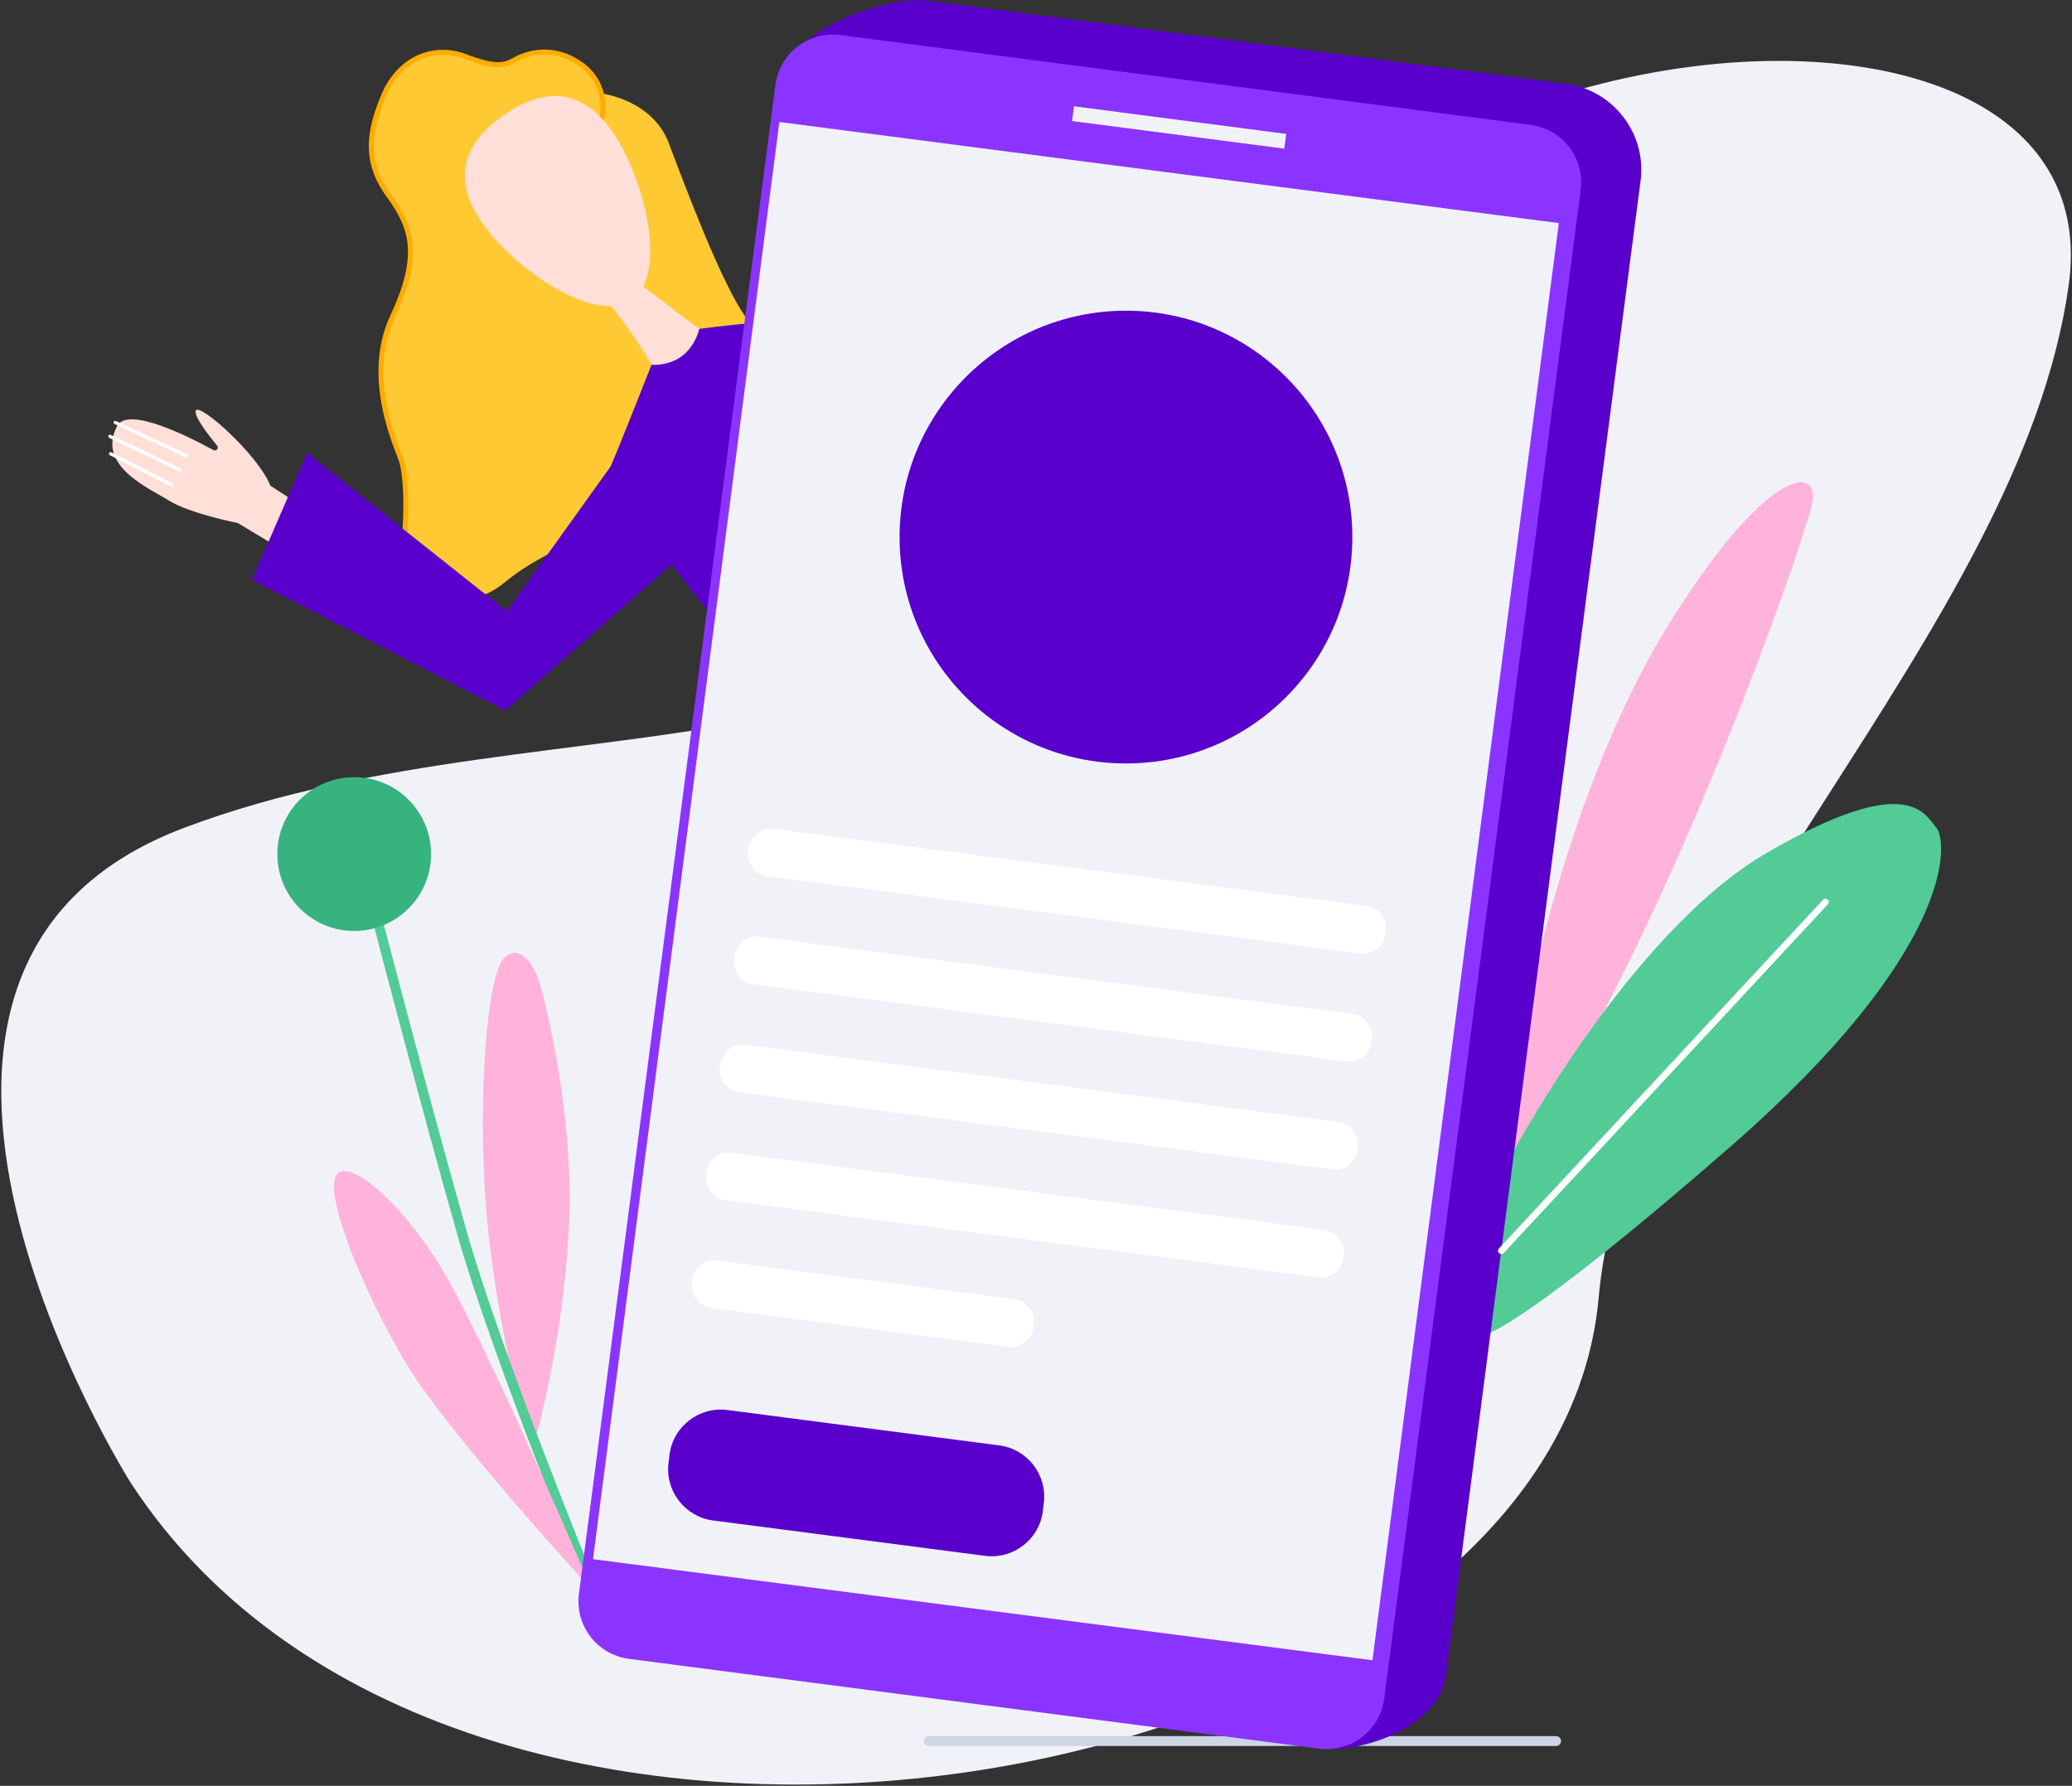 <?xml version="1.0" standalone="no"?>
<svg width="1253px" height="1080px" viewBox="0 0 1253 1080" version="1.1" xmlns="http://www.w3.org/2000/svg" xmlns:xlink="http://www.w3.org/1999/xlink">
    <rect x="0" y="0" width="1253" height="1080" fill="#333333" stroke="none"/>
    <!-- Generator: Sketch 63.1 (92452) - https://sketch.com -->
    <title>mobile-app</title>
    <desc>Created by Webpixels.</desc>
    <g id="Page-1" stroke="none" stroke-width="1" fill="none" fill-rule="evenodd">
        <g id="mobile-app">
            <path d="M79.1,896.8 C79.1,896.8 -117,586.7 111.4,500.6 C339.8,414.5 618.3,494 713.1,248.4 C807.9,2.8 1280.4,-37.5 1251,172.5 C1221.6,382.5 984.7,584.7 966.8,784.5 C939.9,1086.8 282.6,1208.9 79.1,896.8 Z" id="Path" fill="#F1F2F7" fill-rule="nonzero"></path>
            <line x1="941" y1="1052.9" x2="561.7" y2="1052.9" id="Path" stroke="#CED5E5" stroke-width="6" stroke-linecap="round" stroke-linejoin="round"></line>
            <g id="Group" transform="translate(66, 31)">
                <path d="M100.8,299.1 L77.8,285.3 C77.8,285.3 48.8,279.6 36.3,271.8 C23.8,264 -7.7,250.7 4.8,226.7 C11.3,214.3 48.4,233.2 63.1,241.2 C64.8,242.1 66.5,240 65.3,238.5 C59.2,231.1 51.2,220.5 52.4,217.3 C54.4,212.3 89.8,243.6 97.5,262.7 L113.4,273.1 L100.8,299.1 Z" id="Path" fill="#FFDFD7" fill-rule="nonzero"></path>
                <path d="M298,40.7 C298,40.7 303,20.7 285.6,8.1 C268.2,-4.5 251.9,1.5 245.8,4.9 C239.7,8.2 235,10.7 215.5,3.2 C196,-4.2 175.4,4.6 166.1,26.6 C156.8,48.6 154.3,66.9 168.9,86.9 C183.5,106.9 188.6,123.7 171.3,160.7 C154,197.7 174.3,240 176.7,247.4 C179.1,254.8 182.3,279.3 174.3,331.1 C174.3,331.1 213.4,342.8 239.6,320.9 C265.8,299 302.6,290.9 336.7,265.3 C370.8,239.7 350.2,196.2 350.2,196.2 L298,40.7 Z" id="Path" fill="#FFC933" fill-rule="nonzero"></path>
                <path d="M297.6,25.5 C297.6,25.5 328.4,29.1 338.4,55.5 C348.4,81.9 371.1,142.5 385.4,161.3 L374,251.6 L332.2,268.7 L288.8,27.3 L297.6,25.5 Z" id="Path" fill="#FFC933" fill-rule="nonzero"></path>
                <path d="M303.8,154.1 C303.8,154.1 321.6,177 328.9,191.3 C328.9,191.3 339.5,193.4 352.2,186.9 C364.9,180.4 356.8,167.9 356.8,167.9 L323,142.3 C323,142.3 305.1,142.3 303.8,154.1 Z" id="Path" fill="#FFDFD7" fill-rule="nonzero"></path>
                <path d="M328,189.6 C328,189.6 308.7,238.6 303.4,250.8 C298,263.1 398,384.4 403.7,385.6 C409.4,386.8 505.7,308.4 511.9,288.2 C518.1,268.1 414.9,162.7 414.9,162.7 C414.9,162.7 387.1,163.7 356.9,167.9 C356.9,167.9 354.8,177.9 346.5,184.3 C338,190.6 328,189.6 328,189.6 Z" id="Path" fill="#5900CC" fill-rule="nonzero"></path>
                <path d="M298,40.7 C298,40.7 303,20.7 285.6,8.1 C268.2,-4.5 251.9,1.5 245.8,4.9 C239.7,8.2 235,10.7 215.5,3.2 C196,-4.2 175.4,4.6 166.1,26.6 C156.8,48.6 154.3,66.9 168.9,86.9 C183.5,106.9 188.6,123.7 171.3,160.7 C154,197.7 174.3,240 176.7,247.4 C179.1,254.8 182.3,279.3 174.3,331.1" id="Path" stroke="#FEAC00" stroke-width="3" stroke-linecap="round" stroke-linejoin="round"></path>
                <polygon id="Path" fill="#5900CC" fill-rule="nonzero" points="303.4 250.9 240.5 338.7 119.7 242.8 86.4 319.7 239.6 398.7 340.1 310.4"></polygon>
                <line x1="0.9" y1="243.4" x2="37.8" y2="262.2" id="Path" stroke="#FFFFFF" stroke-width="2" stroke-linecap="round"></line>
                <line x1="0.5" y1="232.9" x2="42.8" y2="253.2" id="Path" stroke="#FFFFFF" stroke-width="2" stroke-linecap="round"></line>
                <line x1="3.7" y1="224.5" x2="46.9" y2="244.8" id="Path" stroke="#FFFFFF" stroke-width="2" stroke-linecap="round"></line>
                <path d="M304.5,48.9 C324.3,77.6 337.9,135.4 316,150.4 C294.1,165.4 245.1,132.1 225.3,103.4 C205.5,74.7 217,53.4 238.9,38.4 C260.8,23.3 284.8,20.2 304.5,48.9 Z" id="Path" fill="#FFDFD7" fill-rule="nonzero"></path>
            </g>
            <g id="Group" transform="translate(167, 470)">
                <path d="M149.9,390.2 C149.9,390.2 132.3,327.2 127,261 C121.7,194.8 127.4,117.7 138.4,108.7 C149.4,99.7 157.2,118.1 158.4,121.4 C159.6,124.7 180,195.7 177.2,268.4 C174.3,341.1 155.7,404.4 155.7,404.4 L149.9,390.2 Z" id="Path" fill="#FFB3DA" fill-rule="nonzero"></path>
                <path d="M61.5,87.2 C61.5,87.2 91.9,204 112.9,277.4 C133.9,350.8 189.2,485.6 189.2,485.6" id="Path" stroke="#52CB96" stroke-width="6" stroke-linecap="round" stroke-linejoin="round"></path>
                <circle id="Oval" fill="#37B37F" fill-rule="nonzero" cx="47.2" cy="46.5" r="46.5"></circle>
                <path d="M187.4,487.6 C187.4,487.6 103.7,396.3 78.9,355.1 C54.1,313.9 29.3,254.4 36.1,241.2 C42.9,228 81.2,259.8 108.7,312.4 C140.9,373.9 187.7,484 187.7,484 L187.4,487.6 Z" id="Path" fill="#FFB3DA" fill-rule="nonzero"></path>
            </g>
            <path d="M921.9,616.2 C921.9,616.2 947.5,478.2 1007.5,380.2 C1067.5,282.2 1101.8,279.8 1095.7,305.5 C1089.6,331.2 1003.9,580.5 910.8,709.4 L921.9,616.2 Z" id="Path" fill="#FFB3DA" fill-rule="nonzero"></path>
            <path d="M911.5,703 C911.5,703 984.2,564.6 1068.7,515.6 C1153.2,466.6 1163.6,491.7 1171,500.6 C1178.3,509.5 1181.9,575.2 1046.7,693.2 C921.8,802.2 899.1,806.7 899.1,806.7 L911.5,703 Z" id="Path" fill="#52CB96" fill-rule="nonzero"></path>
            <g id="Group" transform="translate(349, 0)" fill-rule="nonzero">
                <path d="M450.8,1057.4 L60.6,990.3 C39.8,987.6 25.1,968.5 27.8,947.7 L123.1,42.2 C141.9,11.5 191.8,-2.2 212.6,0.5 L598,50.7 C626.5,54.4 646.9,80.8 643.1,109.4 L525.5,1012.5 C521.2,1046.2 471.6,1060.1 450.8,1057.4 Z" id="Path" fill="#5900CC"></path>
                <path d="M448.7,1057.5 L31.4,1003.2 C12.1,1000.7 -1.4,983.1 1.1,963.8 L119.9,51.5 C122.4,32.2 140,18.7 159.3,21.2 L576.6,75.5 C595.9,78 609.4,95.6 606.9,114.9 L488.1,1027.2 C485.6,1046.4 468,1060 448.7,1057.5 Z" id="Path" fill="#8B34FF"></path>
                <rect id="Rectangle" fill="#F1F2F7" transform="translate(301.637, 538.912) rotate(7.389) translate(-301.637, -538.912) " x="63.986" y="100.711" width="475.302" height="876.403"></rect>
                <rect id="Rectangle" fill="#F1F2F7" transform="translate(364.052, 77.091) rotate(7.418) translate(-364.052, -77.091) " x="299.354" y="72.591" width="129.396" height="9"></rect>
                <path d="M473.8,576.6 L115,529.9 C107.7,528.9 102.5,522.2 103.4,514.9 L103.7,512.8 C104.7,505.5 111.4,500.3 118.7,501.2 L477.5,547.9 C484.8,548.9 490,555.6 489.1,562.9 L488.8,565 C487.9,572.4 481.1,577.6 473.8,576.6 Z" id="Path" fill="#FFFFFF"></path>
                <path d="M465.3,641.9 L106.5,595.2 C99.2,594.2 94,587.5 94.9,580.2 L95.2,578.1 C96.2,570.8 102.9,565.6 110.2,566.5 L469,613.2 C476.3,614.2 481.5,620.9 480.6,628.2 L480.3,630.3 C479.4,637.7 472.6,642.9 465.3,641.9 Z" id="Path" fill="#FFFFFF"></path>
                <path d="M456.8,707.2 L98,660.5 C90.7,659.5 85.5,652.8 86.4,645.5 L86.7,643.4 C87.7,636.1 94.4,630.9 101.7,631.8 L460.5,678.5 C467.8,679.5 473,686.2 472.1,693.5 L471.8,695.6 C470.9,703 464.1,708.2 456.8,707.2 Z" id="Path" fill="#FFFFFF"></path>
                <path d="M448.3,772.5 L89.5,725.8 C82.2,724.8 77,718.1 77.9,710.8 L78.2,708.7 C79.2,701.4 85.9,696.2 93.2,697.1 L452,743.8 C459.3,744.8 464.5,751.5 463.6,758.8 L463.3,760.9 C462.4,768.3 455.6,773.4 448.3,772.5 Z" id="Path" fill="#FFFFFF"></path>
                <path d="M260.9,814.5 L81,791 C73.7,790 68.5,783.3 69.4,776 L69.7,773.9 C70.7,766.6 77.4,761.4 84.7,762.3 L264.6,785.7 C271.9,786.7 277.1,793.4 276.2,800.7 L275.9,802.8 C275,810.2 268.3,815.4 260.9,814.5 Z" id="Path" fill="#FFFFFF"></path>
                <circle id="Oval" fill="#5900CC" cx="331.9" cy="324.8" r="136.9"></circle>
                <path d="M246.7,940.9 L82.2,919.5 C65.2,917.3 53.1,901.6 55.3,884.6 L55.9,879.6 C58.1,862.6 73.8,850.5 90.8,852.7 L255.3,874.1 C272.3,876.3 284.4,892 282.2,909 L281.6,914 C279.5,931 263.7,943.1 246.7,940.9 Z" id="Path" fill="#5900CC"></path>
            </g>
            <line x1="907.9" y1="756.4" x2="1103.9" y2="545.5" id="Path" stroke="#FFFFFF" stroke-width="4" stroke-linecap="round" stroke-linejoin="round"></line>
        </g>
    </g>
</svg>